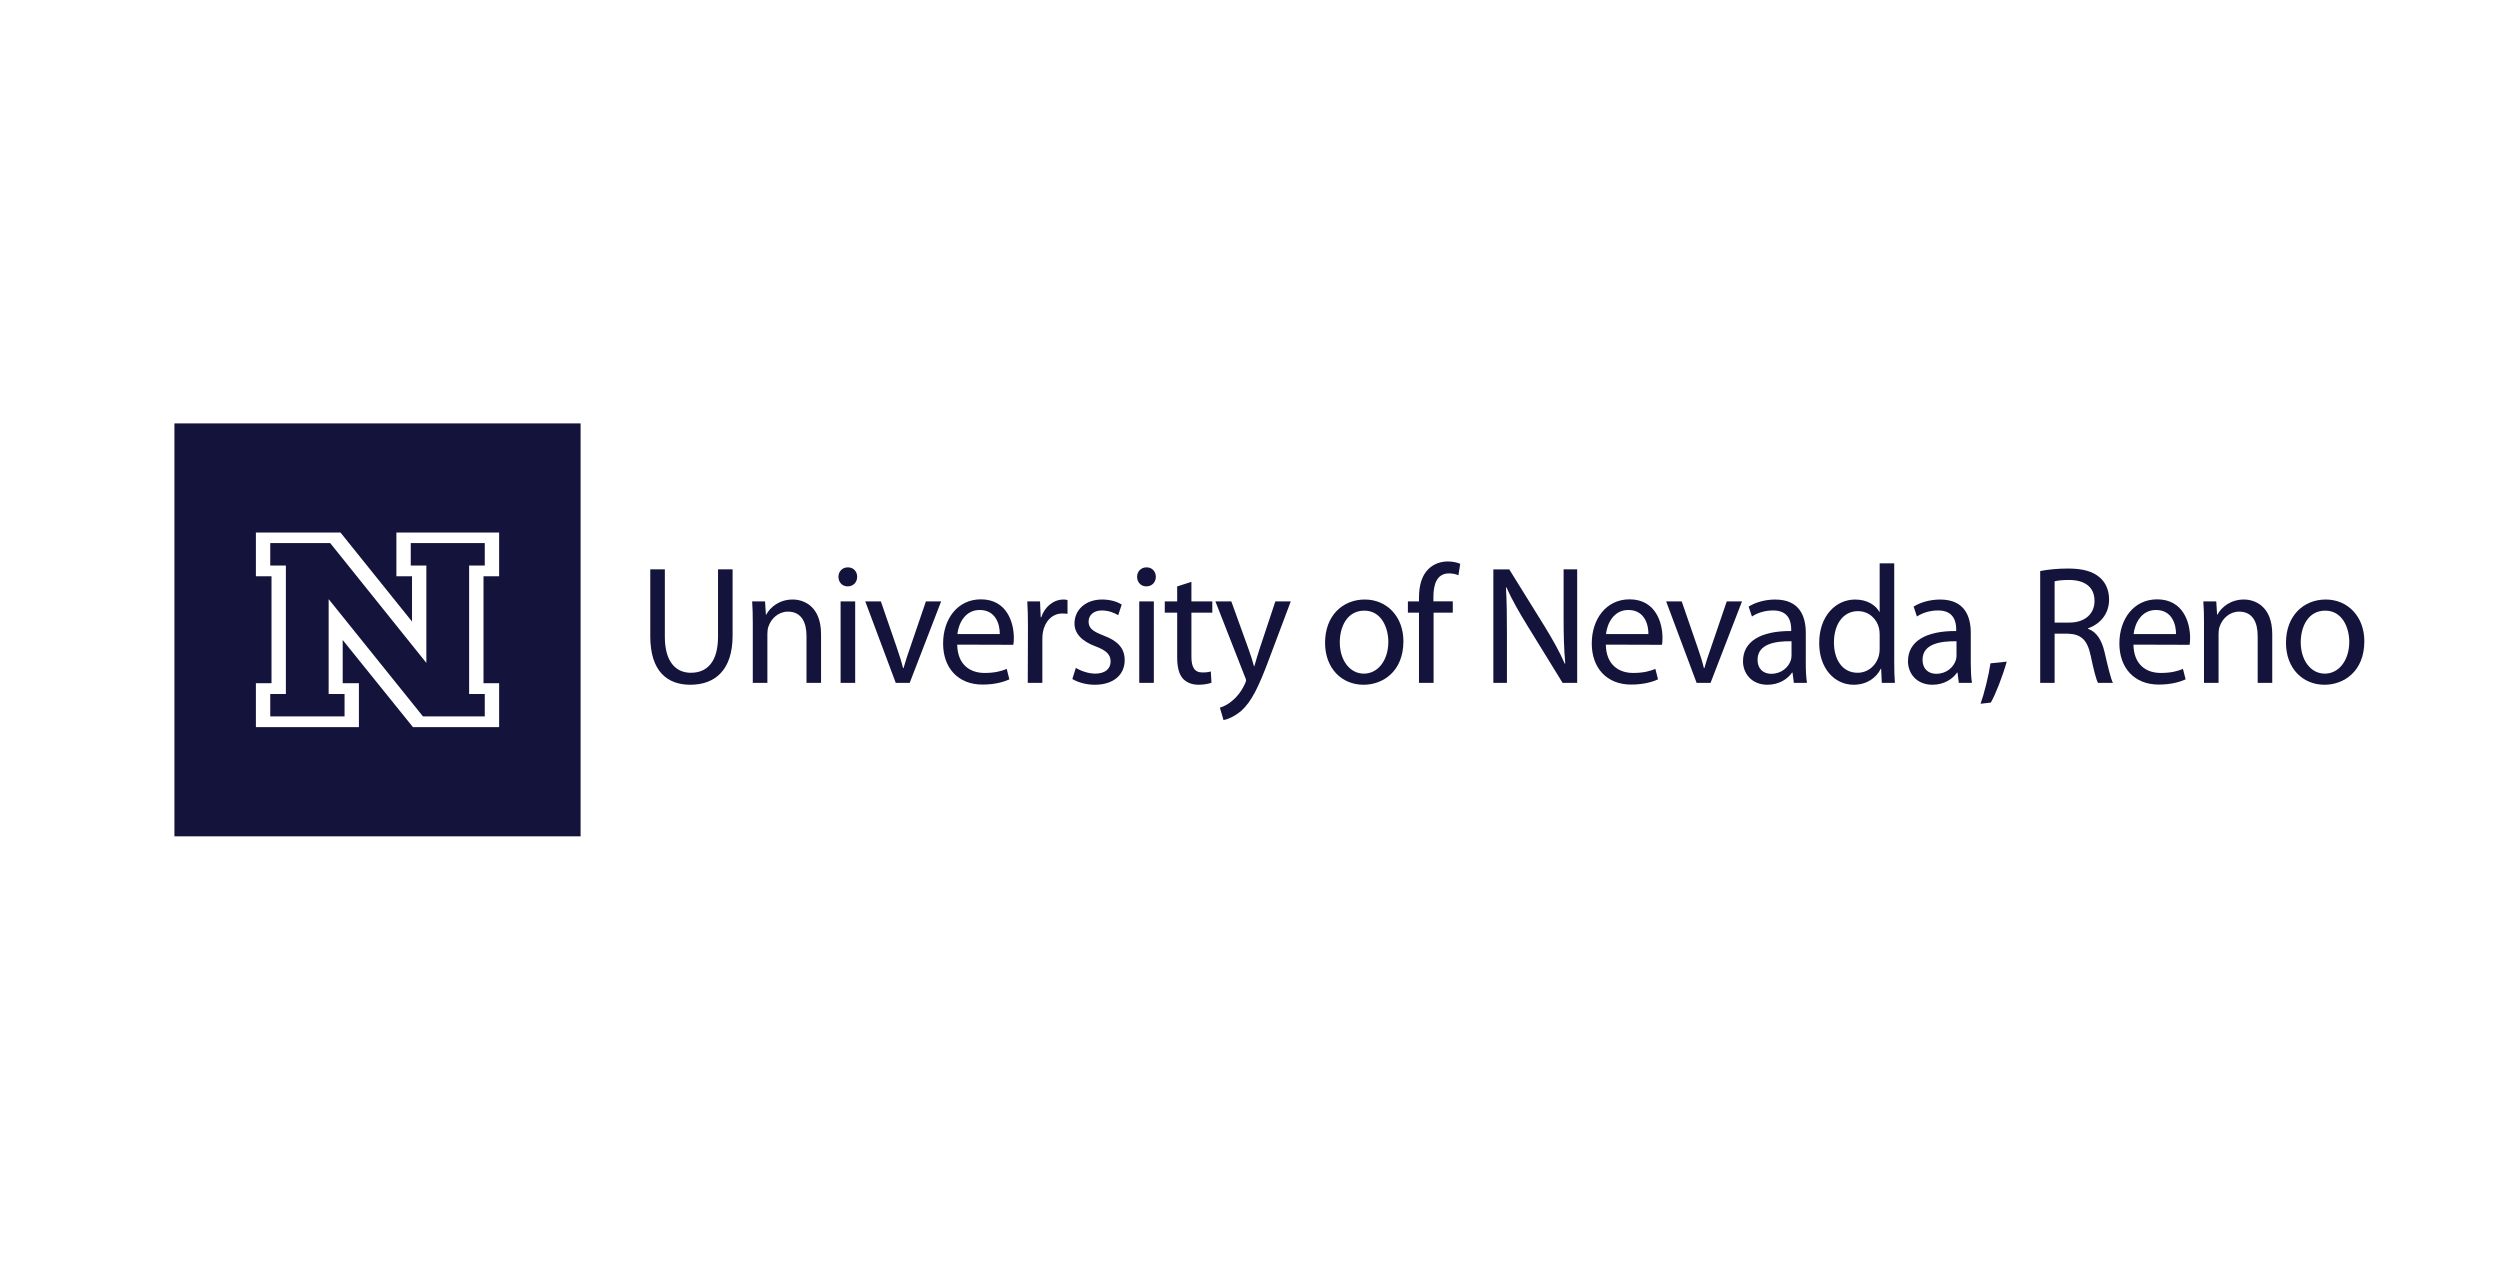 <svg width="129" height="66" viewBox="0 0 129 66" fill="none" xmlns="http://www.w3.org/2000/svg">
<path d="M22 34.206L17.038 28.023H13.945V29.18H14.751V35.809H13.945V36.965H17.779V35.809H16.958V30.915L21.824 36.965H25.014V35.809H24.207V29.18H25.014V28.023H21.195V29.18H22V34.206Z" fill="#14133B"/>
<path d="M9 21.846V43.154H29.959V21.846H9ZM25.755 29.734H24.949V35.253H25.755V37.52H21.308L17.683 33.025V35.253H18.52V37.52H13.204V35.253H14.01V29.734H13.204V27.48H17.57L21.26 32.072V29.734H20.454V27.48H25.755V29.734Z" fill="#14133B"/>
<path d="M34.306 29.379V32.855C34.306 34.159 34.879 34.715 35.648 34.715C36.494 34.715 37.05 34.141 37.05 32.855V29.379H37.802V32.803C37.802 34.602 36.87 35.333 35.622 35.333C34.443 35.333 33.554 34.654 33.554 32.829V29.379H34.306Z" fill="#14133B"/>
<path d="M38.844 32.169C38.844 31.726 38.836 31.378 38.811 31.031H39.477L39.52 31.717H39.537C39.743 31.326 40.221 30.935 40.905 30.935C41.477 30.935 42.366 31.282 42.366 32.725V35.237H41.615V32.812C41.615 32.134 41.366 31.56 40.657 31.56C40.17 31.56 39.785 31.916 39.648 32.343C39.614 32.438 39.597 32.577 39.597 32.7V35.237H38.844V32.169V32.169Z" fill="#14133B"/>
<path d="M43.734 30.257C43.451 30.257 43.264 30.032 43.264 29.762C43.264 29.492 43.46 29.275 43.751 29.275C44.042 29.275 44.23 29.492 44.23 29.762C44.23 30.032 44.042 30.257 43.743 30.257H43.734H43.734ZM43.375 31.031H44.127V35.237H43.375V31.031Z" fill="#14133B"/>
<path d="M45.452 31.031L46.264 33.386C46.4 33.777 46.512 34.125 46.597 34.472H46.623C46.718 34.124 46.837 33.776 46.973 33.386L47.777 31.031H48.563L46.94 35.237H46.221L44.648 31.031H45.452Z" fill="#14133B"/>
<path d="M49.392 33.264C49.41 34.298 50.05 34.724 50.802 34.724C51.34 34.724 51.674 34.628 51.947 34.516L52.084 35.055C51.819 35.176 51.358 35.324 50.699 35.324C49.434 35.324 48.664 34.464 48.664 33.203C48.664 31.943 49.408 30.926 50.613 30.926C51.963 30.926 52.314 32.134 52.314 32.907C52.314 33.064 52.306 33.185 52.288 33.272L49.391 33.263L49.392 33.264ZM51.589 32.717C51.597 32.239 51.392 31.475 50.554 31.475C49.785 31.475 49.46 32.187 49.401 32.717H51.589Z" fill="#14133B"/>
<path d="M53.042 32.343C53.042 31.847 53.033 31.421 53.008 31.031H53.666L53.7 31.856H53.725C53.913 31.292 54.375 30.935 54.879 30.935C54.956 30.935 55.016 30.944 55.084 30.961V31.674C54.999 31.665 54.922 31.656 54.819 31.656C54.289 31.656 53.913 32.065 53.811 32.629C53.794 32.742 53.785 32.864 53.785 32.994V35.237H53.033L53.042 32.343V32.343Z" fill="#14133B"/>
<path d="M55.512 34.464C55.743 34.602 56.136 34.759 56.512 34.759C57.05 34.759 57.307 34.489 57.307 34.133C57.307 33.776 57.094 33.568 56.547 33.359C55.794 33.081 55.444 32.673 55.444 32.169C55.444 31.491 55.99 30.935 56.871 30.935C57.29 30.935 57.657 31.048 57.88 31.196L57.7 31.744C57.538 31.648 57.239 31.5 56.854 31.5C56.41 31.5 56.171 31.761 56.171 32.074C56.171 32.431 56.41 32.586 56.949 32.796C57.658 33.065 58.034 33.43 58.034 34.065C58.034 34.812 57.461 35.333 56.495 35.333C56.043 35.333 55.624 35.211 55.333 35.037L55.513 34.464L55.512 34.464Z" fill="#14133B"/>
<path d="M59.144 30.257C58.862 30.257 58.674 30.032 58.674 29.762C58.674 29.492 58.871 29.275 59.162 29.275C59.452 29.275 59.641 29.492 59.641 29.762C59.641 30.032 59.452 30.257 59.153 30.257H59.144ZM58.785 31.031H59.538V35.237H58.785V31.031Z" fill="#14133B"/>
<path d="M61.477 30.023V31.031H62.555V31.613H61.477V33.882C61.477 34.403 61.623 34.699 62.042 34.699C62.247 34.699 62.366 34.681 62.478 34.647L62.512 35.228C62.366 35.281 62.136 35.333 61.845 35.333C61.494 35.333 61.213 35.211 61.033 35.012C60.828 34.777 60.742 34.403 60.742 33.908V31.614H60.102V31.032H60.742V30.258L61.477 30.023L61.477 30.023Z" fill="#14133B"/>
<path d="M63.536 31.031L64.433 33.516C64.535 33.794 64.638 34.124 64.706 34.377H64.724C64.801 34.124 64.886 33.803 64.989 33.498L65.809 31.031H66.604L65.476 34.029C64.937 35.471 64.57 36.209 64.057 36.671C63.681 36.992 63.322 37.123 63.134 37.157L62.946 36.514C63.134 36.462 63.382 36.34 63.604 36.141C63.81 35.975 64.057 35.68 64.236 35.289C64.271 35.21 64.296 35.159 64.296 35.107C64.296 35.063 64.279 35.002 64.236 34.916L62.715 31.032H63.535L63.536 31.031Z" fill="#14133B"/>
<path d="M70.356 35.333C69.245 35.333 68.373 34.498 68.373 33.168C68.373 31.761 69.288 30.935 70.424 30.935C71.561 30.935 72.416 31.813 72.416 33.09C72.416 34.654 71.348 35.333 70.365 35.333H70.356V35.333ZM70.382 34.759C71.1 34.759 71.638 34.072 71.638 33.116C71.638 32.403 71.287 31.509 70.399 31.509C69.51 31.509 69.133 32.343 69.133 33.142C69.133 34.064 69.646 34.759 70.373 34.759H70.382Z" fill="#14133B"/>
<path d="M73.22 35.237V31.613H72.647V31.031H73.22V30.831C73.22 30.24 73.356 29.701 73.707 29.362C73.989 29.084 74.365 28.971 74.708 28.971C74.981 28.971 75.204 29.032 75.348 29.093L75.254 29.684C75.135 29.632 74.989 29.588 74.767 29.588C74.135 29.588 73.964 30.162 73.964 30.805V31.03H74.964V31.613H73.973V35.236H73.22L73.22 35.237Z" fill="#14133B"/>
<path d="M77.057 35.237V29.38H77.877L79.716 32.343C80.134 33.029 80.476 33.638 80.741 34.246L80.767 34.237C80.698 33.455 80.682 32.742 80.682 31.839V29.379H81.382V35.236H80.63L78.801 32.264C78.399 31.613 78.015 30.944 77.733 30.309L77.707 30.317C77.75 31.057 77.758 31.76 77.758 32.733V35.236H77.057L77.057 35.237Z" fill="#14133B"/>
<path d="M82.861 33.264C82.879 34.298 83.52 34.724 84.272 34.724C84.81 34.724 85.144 34.628 85.417 34.516L85.554 35.055C85.289 35.176 84.827 35.324 84.169 35.324C82.904 35.324 82.135 34.464 82.135 33.203C82.135 31.943 82.879 30.926 84.084 30.926C85.434 30.926 85.784 32.134 85.784 32.907C85.784 33.064 85.776 33.185 85.758 33.272L82.861 33.263V33.264ZM85.058 32.717C85.066 32.239 84.861 31.475 84.023 31.475C83.254 31.475 82.93 32.187 82.869 32.717H85.057H85.058Z" fill="#14133B"/>
<path d="M86.776 31.031L87.589 33.386C87.725 33.777 87.837 34.125 87.921 34.472H87.948C88.042 34.124 88.161 33.776 88.297 33.386L89.101 31.031H89.888L88.264 35.237H87.546L85.973 31.031H86.777H86.776Z" fill="#14133B"/>
<path d="M93.178 34.229C93.178 34.593 93.196 34.95 93.239 35.237H92.563L92.495 34.707H92.469C92.247 35.036 91.793 35.333 91.204 35.333C90.367 35.333 89.939 34.733 89.939 34.124C89.939 33.108 90.828 32.551 92.426 32.561V32.474C92.426 32.126 92.332 31.492 91.486 31.5C91.092 31.5 90.691 31.613 90.4 31.813L90.229 31.301C90.572 31.084 91.076 30.936 91.597 30.936C92.871 30.936 93.179 31.814 93.179 32.657V34.229L93.178 34.229ZM92.444 33.09C91.623 33.073 90.691 33.22 90.691 34.037C90.691 34.541 91.016 34.768 91.392 34.768C91.939 34.768 92.29 34.42 92.409 34.064C92.434 33.986 92.443 33.898 92.443 33.821V33.09H92.444Z" fill="#14133B"/>
<path d="M97.742 29.067V34.15C97.742 34.524 97.751 34.95 97.776 35.237H97.101L97.067 34.507H97.049C96.819 34.976 96.323 35.333 95.648 35.333C94.648 35.333 93.871 34.472 93.871 33.195C93.862 31.787 94.725 30.936 95.725 30.936C96.366 30.936 96.793 31.24 96.973 31.57H96.99V29.067H97.742V29.067ZM96.99 32.743C96.99 32.638 96.981 32.517 96.956 32.413C96.845 31.935 96.435 31.535 95.87 31.535C95.093 31.535 94.631 32.229 94.631 33.151C94.631 34.011 95.05 34.715 95.853 34.715C96.357 34.715 96.819 34.368 96.956 33.802C96.982 33.698 96.99 33.594 96.99 33.472V32.742V32.743Z" fill="#14133B"/>
<path d="M101.692 34.229C101.692 34.593 101.709 34.95 101.752 35.237H101.076L101.008 34.707H100.982C100.76 35.036 100.307 35.333 99.717 35.333C98.88 35.333 98.452 34.733 98.452 34.124C98.452 33.108 99.341 32.551 100.94 32.561V32.474C100.94 32.126 100.846 31.492 99.999 31.5C99.606 31.5 99.204 31.613 98.914 31.813L98.743 31.301C99.085 31.084 99.589 30.936 100.111 30.936C101.384 30.936 101.692 31.814 101.692 32.657V34.229V34.229ZM100.957 33.09C100.137 33.073 99.204 33.22 99.204 34.037C99.204 34.541 99.529 34.768 99.906 34.768C100.453 34.768 100.803 34.42 100.922 34.064C100.948 33.986 100.956 33.898 100.956 33.821V33.09H100.957Z" fill="#14133B"/>
<path d="M102.196 36.314C102.385 35.793 102.615 34.863 102.709 34.228L103.547 34.141C103.341 34.88 102.965 35.844 102.726 36.253L102.196 36.314H102.196Z" fill="#14133B"/>
<path d="M105.274 29.466C105.65 29.388 106.197 29.336 106.701 29.336C107.496 29.336 108.018 29.493 108.376 29.822C108.659 30.075 108.829 30.474 108.829 30.935C108.829 31.7 108.342 32.212 107.744 32.42V32.446C108.18 32.603 108.445 33.02 108.59 33.628C108.778 34.445 108.915 35.01 109.026 35.236H108.257C108.163 35.071 108.034 34.566 107.88 33.837C107.71 33.028 107.393 32.724 106.718 32.698H106.018V35.236H105.274V29.465V29.466ZM106.018 32.125H106.778C107.573 32.125 108.077 31.681 108.077 31.013C108.077 30.257 107.539 29.926 106.753 29.926C106.393 29.926 106.145 29.961 106.018 29.996V32.124V32.125Z" fill="#14133B"/>
<path d="M110.086 33.264C110.103 34.298 110.744 34.724 111.496 34.724C112.034 34.724 112.368 34.628 112.641 34.516L112.778 35.055C112.513 35.176 112.052 35.324 111.394 35.324C110.129 35.324 109.36 34.464 109.36 33.203C109.36 31.943 110.103 30.926 111.308 30.926C112.658 30.926 113.009 32.134 113.009 32.907C113.009 33.064 113 33.185 112.983 33.272L110.086 33.263V33.264ZM112.282 32.717C112.291 32.239 112.085 31.475 111.248 31.475C110.479 31.475 110.154 32.187 110.094 32.717H112.282H112.282Z" fill="#14133B"/>
<path d="M113.727 32.169C113.727 31.726 113.718 31.378 113.692 31.031H114.359L114.402 31.717H114.419C114.624 31.326 115.103 30.935 115.786 30.935C116.359 30.935 117.248 31.282 117.248 32.725V35.237H116.496V32.812C116.496 32.134 116.248 31.56 115.538 31.56C115.051 31.56 114.667 31.916 114.529 32.343C114.496 32.438 114.478 32.577 114.478 32.7V35.237H113.726V32.169H113.727Z" fill="#14133B"/>
<path d="M119.941 35.333C118.83 35.333 117.957 34.498 117.957 33.168C117.957 31.761 118.872 30.935 120.009 30.935C121.145 30.935 122 31.813 122 33.09C122 34.654 120.932 35.333 119.949 35.333H119.941V35.333ZM119.966 34.759C120.684 34.759 121.222 34.072 121.222 33.116C121.222 32.403 120.872 31.509 119.983 31.509C119.094 31.509 118.718 32.343 118.718 33.142C118.718 34.064 119.231 34.759 119.957 34.759H119.966Z" fill="#14133B"/>
</svg>
